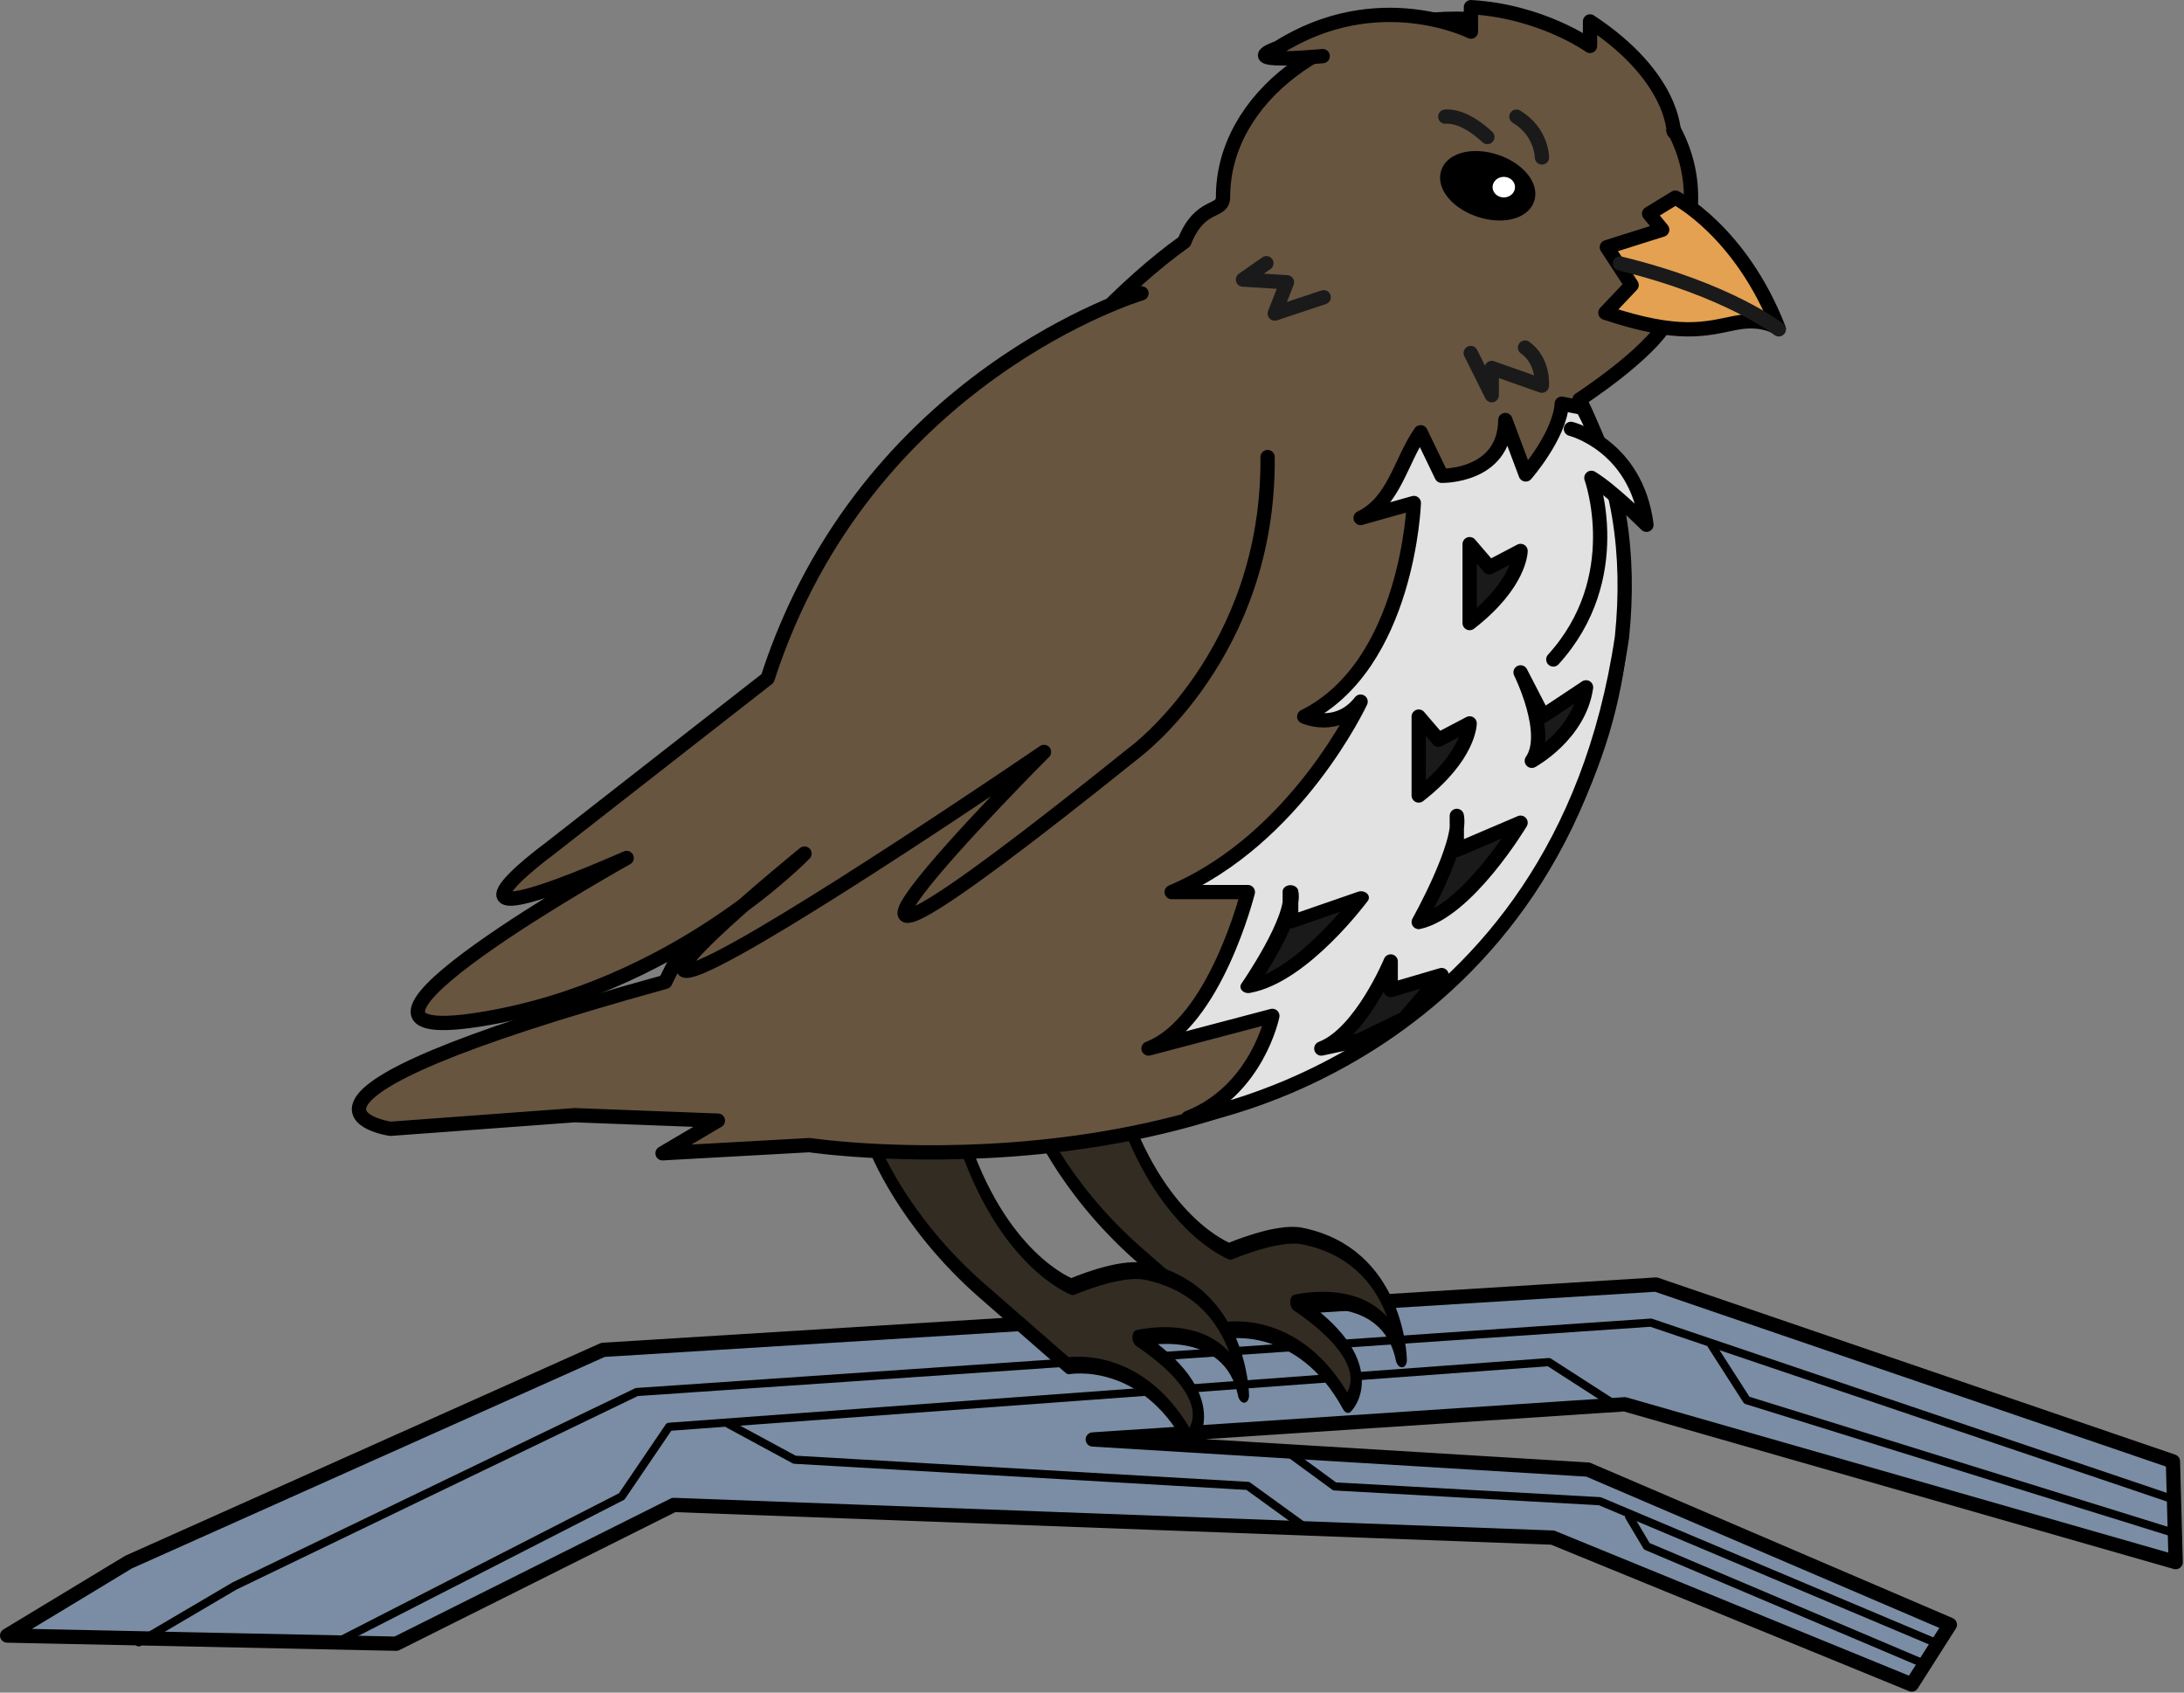 <?xml version="1.0" encoding="UTF-8" standalone="no"?><!DOCTYPE svg PUBLIC "-//W3C//DTD SVG 1.1//EN" "http://www.w3.org/Graphics/SVG/1.1/DTD/svg11.dtd"><svg width="100%" height="100%" viewBox="0 0 1427 1106" version="1.1" xmlns="http://www.w3.org/2000/svg" xmlns:xlink="http://www.w3.org/1999/xlink" xml:space="preserve" xmlns:serif="http://www.serif.com/" style="fill-rule:evenodd;clip-rule:evenodd;stroke-linecap:round;stroke-linejoin:round;stroke-miterlimit:1.5;"><rect x="0" y="0" width="1427" height="1106" fill="#808080" stroke="none"/><g transform="matrix(1,0,0,1,-30.713,-435.299)"><g id="galapagoFinchOnBranch" transform="matrix(1,0,0,1,-1165.33,16)"><g><path d="M1280,1440L1590.05,1301.3L2278.05,1258.63L2615.82,1374.19L2617.6,1440L2257.6,1336.86L1910.05,1359.85L2233.6,1379.52L2470.05,1480.86L2445.16,1519.97L2210.49,1423.97L1636.27,1402.63L1454.93,1493.3L1200.71,1487.97L1280,1440Z" style="fill:rgb(122,141,164);stroke:black;stroke-width:9.33px;"/><path d="M1286.67,1492.41L1349.38,1455.52L1612.05,1328.86L2274.71,1283.52L2617.6,1399.52" style="fill:none;stroke:black;stroke-width:5.33px;"/><path d="M2617.6,1421.3L2337.38,1334.19L2314.27,1298.19" style="fill:none;stroke:black;stroke-width:5.33px;"/><path d="M2250.13,1336.41L2208.05,1309.3L1633.18,1351.57L1602.27,1397.08L1416.05,1492.41" style="fill:none;stroke:black;stroke-width:5.33px;"/><path d="M1672.05,1349.74L1715.16,1373.08L2011.38,1390.19L2048.21,1416.86" style="fill:none;stroke:black;stroke-width:5.33px;"/><path d="M2035.77,1366.86L2068.05,1390.52L2241.38,1400.19L2460.05,1492.41" style="fill:none;stroke:black;stroke-width:5.33px;"/><path d="M2260.49,1410.19L2272.05,1429.63L2451.6,1505.74" style="fill:none;stroke:black;stroke-width:5.33px;"/></g><g transform="matrix(1,0,0,1,291.556,115.556)"><g transform="matrix(0.649,-0.101,0.154,0.988,446.479,170.863)"><path d="M1501.6,1022.63C1501.6,1022.63 1517.6,1073.3 1585.6,1126.63L1658.93,1183.97C1658.93,1183.97 1733.6,1182.63 1766.93,1243.97C1766.93,1243.97 1812.91,1222.63 1731.92,1173.3C1731.92,1173.3 1822.93,1167.97 1826.93,1219.97C1826.93,1219.97 1841.6,1153.08 1748.27,1130.63C1724.49,1124.91 1674.93,1133.3 1674.93,1133.3C1674.93,1133.3 1609.6,1109.3 1589.6,1023.97" style="fill:rgb(51,44,35);stroke:black;stroke-width:11.03px;"/></g><g transform="matrix(0.649,-0.101,0.154,0.988,343.368,193.974)"><path d="M1501.6,1022.63C1501.6,1022.63 1517.6,1073.3 1585.6,1126.63L1658.93,1183.97C1658.93,1183.97 1733.6,1182.63 1766.93,1243.97C1766.93,1243.97 1812.91,1222.63 1731.92,1173.3C1731.92,1173.3 1822.93,1167.97 1826.93,1219.97C1826.93,1219.97 1841.6,1153.08 1748.27,1130.63C1724.49,1124.91 1674.93,1133.3 1674.93,1133.3C1674.93,1133.3 1609.6,1109.3 1589.6,1023.97" style="fill:rgb(51,44,35);stroke:black;stroke-width:11.03px;"/></g><path d="M1993.93,513.472C1981.78,535.546 1936.49,564.855 1936.49,564.855C1936.49,564.855 2028.93,730.188 1879.6,913.299C1730.27,1096.41 1433.38,1051.97 1433.38,1051.97L1337.38,1057.3L1373.56,1035.97L1280,1032.41L1159.6,1041.3C1159.6,1041.3 1049.38,1025.3 1339.16,945.299C1339.16,945.299 1519.92,574.847 1678.33,461.692C1688.75,435.539 1703.6,443.487 1703.6,432.41C1703.6,368.143 1772.11,315.966 1856.49,315.966C1940.87,315.966 2009.38,368.143 2009.38,432.41C2009.38,461.314 2006.08,491.398 1993.93,513.472Z" style="fill:rgb(103,85,64);stroke:black;stroke-width:9.33px;"/><path d="M1938.49,570.188L1924.93,567.521C1923.6,588.41 1901.38,613.744 1901.38,613.744L1888.05,578.188C1887.6,615.521 1846.43,614.633 1846.43,614.633L1832.71,586.188C1819.64,604.855 1815.6,631.521 1793.49,642.188L1828.27,632.41C1828.27,632.41 1824.6,738.188 1756.66,771.966C1756.66,771.966 1778.27,781.744 1793.49,762.188C1793.49,762.188 1751.82,851.966 1670.05,886.633L1719.82,886.633C1719.82,886.633 1698.49,971.966 1654.93,988.855L1735.82,967.521C1735.82,967.521 1726.05,1016.41 1680.71,1034.19C1680.71,1034.19 1923.38,996.923 1964.27,720C1969.86,665.525 1962.53,615.182 1938.49,570.188Z" style="fill:rgb(226,226,226);stroke:black;stroke-width:9.33px;"/><path d="M1865.43,534.41L1879.18,561.966L1879.18,544.188L1911.93,555.744C1911.93,555.744 1913.38,539.744 1900.93,530.855" style="fill:none;stroke:rgb(26,26,26);stroke-width:9.33px;"/><g transform="matrix(0.997,-0.082,0.082,0.997,-82.09,133.368)"><path d="M1696.27,502.633C1696.27,502.633 1512.27,541.299 1432.27,733.299L1280,833.299C1280,833.299 1182.93,893.299 1330.93,842.633C1330.93,842.633 1096.27,949.299 1225.6,939.966C1354.93,930.633 1446.93,849.299 1446.93,849.299C1446.93,849.299 1324.19,933.299 1373.56,917.299C1422.93,901.299 1608.27,795.966 1608.27,795.966C1608.27,795.966 1349.6,1015.97 1666.93,801.299C1666.93,801.299 1760.27,743.966 1769.6,615.966" style="fill:rgb(103,85,64);stroke:black;stroke-width:9.33px;"/></g><g transform="matrix(0.714,0,0,0.714,574.736,131.129)"><path d="M1994.93,422.633C1994.93,422.633 2054.93,453.299 2089.6,542.633C2089.6,542.633 2076.27,531.966 2049.6,537.299C2022.93,542.633 1998.93,550.633 1930.93,527.966L1954.93,502.633L1932.27,467.966L1982.93,451.966L1970.93,437.299L1994.93,422.633Z" style="fill:rgb(228,161,82);stroke:black;stroke-width:13.08px;"/></g><g transform="matrix(0.714,0,0,0.714,574.736,131.129)"><path d="M2089.6,543.139C2089.6,543.139 2044.27,507.139 1944.27,482.886" style="fill:none;stroke:rgb(26,26,26);stroke-width:13.08px;"/></g><g transform="matrix(0.949,0.316,-0.316,0.949,208.431,-558.301)"><ellipse cx="1892.93" cy="405.966" rx="27.333" ry="16.667" style="stroke:black;stroke-width:9.33px;"/></g><g transform="matrix(1,0,0,1,-0.889,1.778)"><path d="M1998.93,387.949C1998.93,387.949 1998.93,351.966 1944.27,315.966L1944.27,331.966C1944.27,331.966 1912.67,309.299 1866.47,306.633L1866.47,322.633C1866.47,322.633 1805.6,291.966 1740.27,333.299C1740.27,333.299 1708.27,343.966 1769.6,338.633" style="fill:rgb(103,85,64);stroke:black;stroke-width:9.33px;"/></g><path d="M1930.93,583.966C1930.93,583.966 1973.6,594.633 1980.27,646.633C1980.27,646.633 1957.6,623.966 1944.27,615.966C1944.27,615.966 1967.87,681.299 1919.4,734.633" style="fill:rgb(226,226,226);stroke:black;stroke-width:9.33px;"/><g transform="matrix(1,0,0,1,-16.615,18.667)"><path d="M1928.6,387.949C1928.6,387.949 1928.6,371.299 1911.93,361.299" style="fill:none;stroke:rgb(26,26,26);stroke-width:9.33px;"/></g><g transform="matrix(1,0,0,1,-16.615,18.667)"><path d="M1865.43,361.299C1865.43,361.299 1876.6,359.282 1892.93,374.624" style="fill:none;stroke:rgb(26,26,26);stroke-width:9.33px;"/></g><path d="M1731.92,475.744L1716.64,486.41L1745.38,488.188L1737.38,508.633L1769.38,497.966" style="fill:none;stroke:rgb(26,26,26);stroke-width:9.33px;"/><ellipse cx="1887.05" cy="426.021" rx="7.333" ry="6.722" style="fill:white;"/><g transform="matrix(1,0,0,1,18.301,-29.778)"><path d="M1879.71,772.855C1879.71,772.855 1899.6,812.855 1887.05,830.633C1887.05,830.633 1918.05,813.744 1922.49,782.633L1894.38,801.299L1879.71,772.855Z" style="fill:rgb(26,26,26);stroke:black;stroke-width:9.33px;"/></g><g transform="matrix(1,0,0,1,18.301,-8)"><path d="M1838.05,844.855L1838.05,867.077L1879.71,849.299C1879.71,849.299 1845.16,907.077 1813.16,914.188C1813.16,914.188 1841.6,863.521 1838.05,844.855Z" style="fill:rgb(26,26,26);stroke:black;stroke-width:9.33px;"/></g><g transform="matrix(1.107,0,0,0.897,-287.06,128.43)"><path d="M1838.05,844.855L1838.05,867.077L1879.71,849.299C1879.71,849.299 1845.16,907.077 1813.16,914.188C1813.16,914.188 1841.6,863.521 1838.05,844.855Z" style="fill:rgb(26,26,26);stroke:black;stroke-width:9.26px;"/></g><g transform="matrix(1,0,0,1,18.301,-37.111)"><path d="M1846.43,696.41L1859.38,711.521L1879.71,700.855C1879.71,700.855 1879.71,722.188 1846.43,747.966L1846.43,696.41Z" style="fill:rgb(26,26,26);stroke:black;stroke-width:9.33px;"/></g><g transform="matrix(1,0,0,1,-14.977,75.556)"><path d="M1846.43,696.41L1859.38,711.521L1879.71,700.855C1879.71,700.855 1879.71,722.188 1846.43,747.966L1846.43,696.41Z" style="fill:rgb(26,26,26);stroke:black;stroke-width:9.33px;"/></g><path d="M1846.43,940.855L1813.16,950.633L1813.16,931.966C1813.16,931.966 1793.6,979.077 1767.82,988.855L1792.71,983.521L1822.05,969.299L1846.43,940.855Z" style="fill:rgb(26,26,26);stroke:black;stroke-width:9.33px;"/></g></g></g></svg>